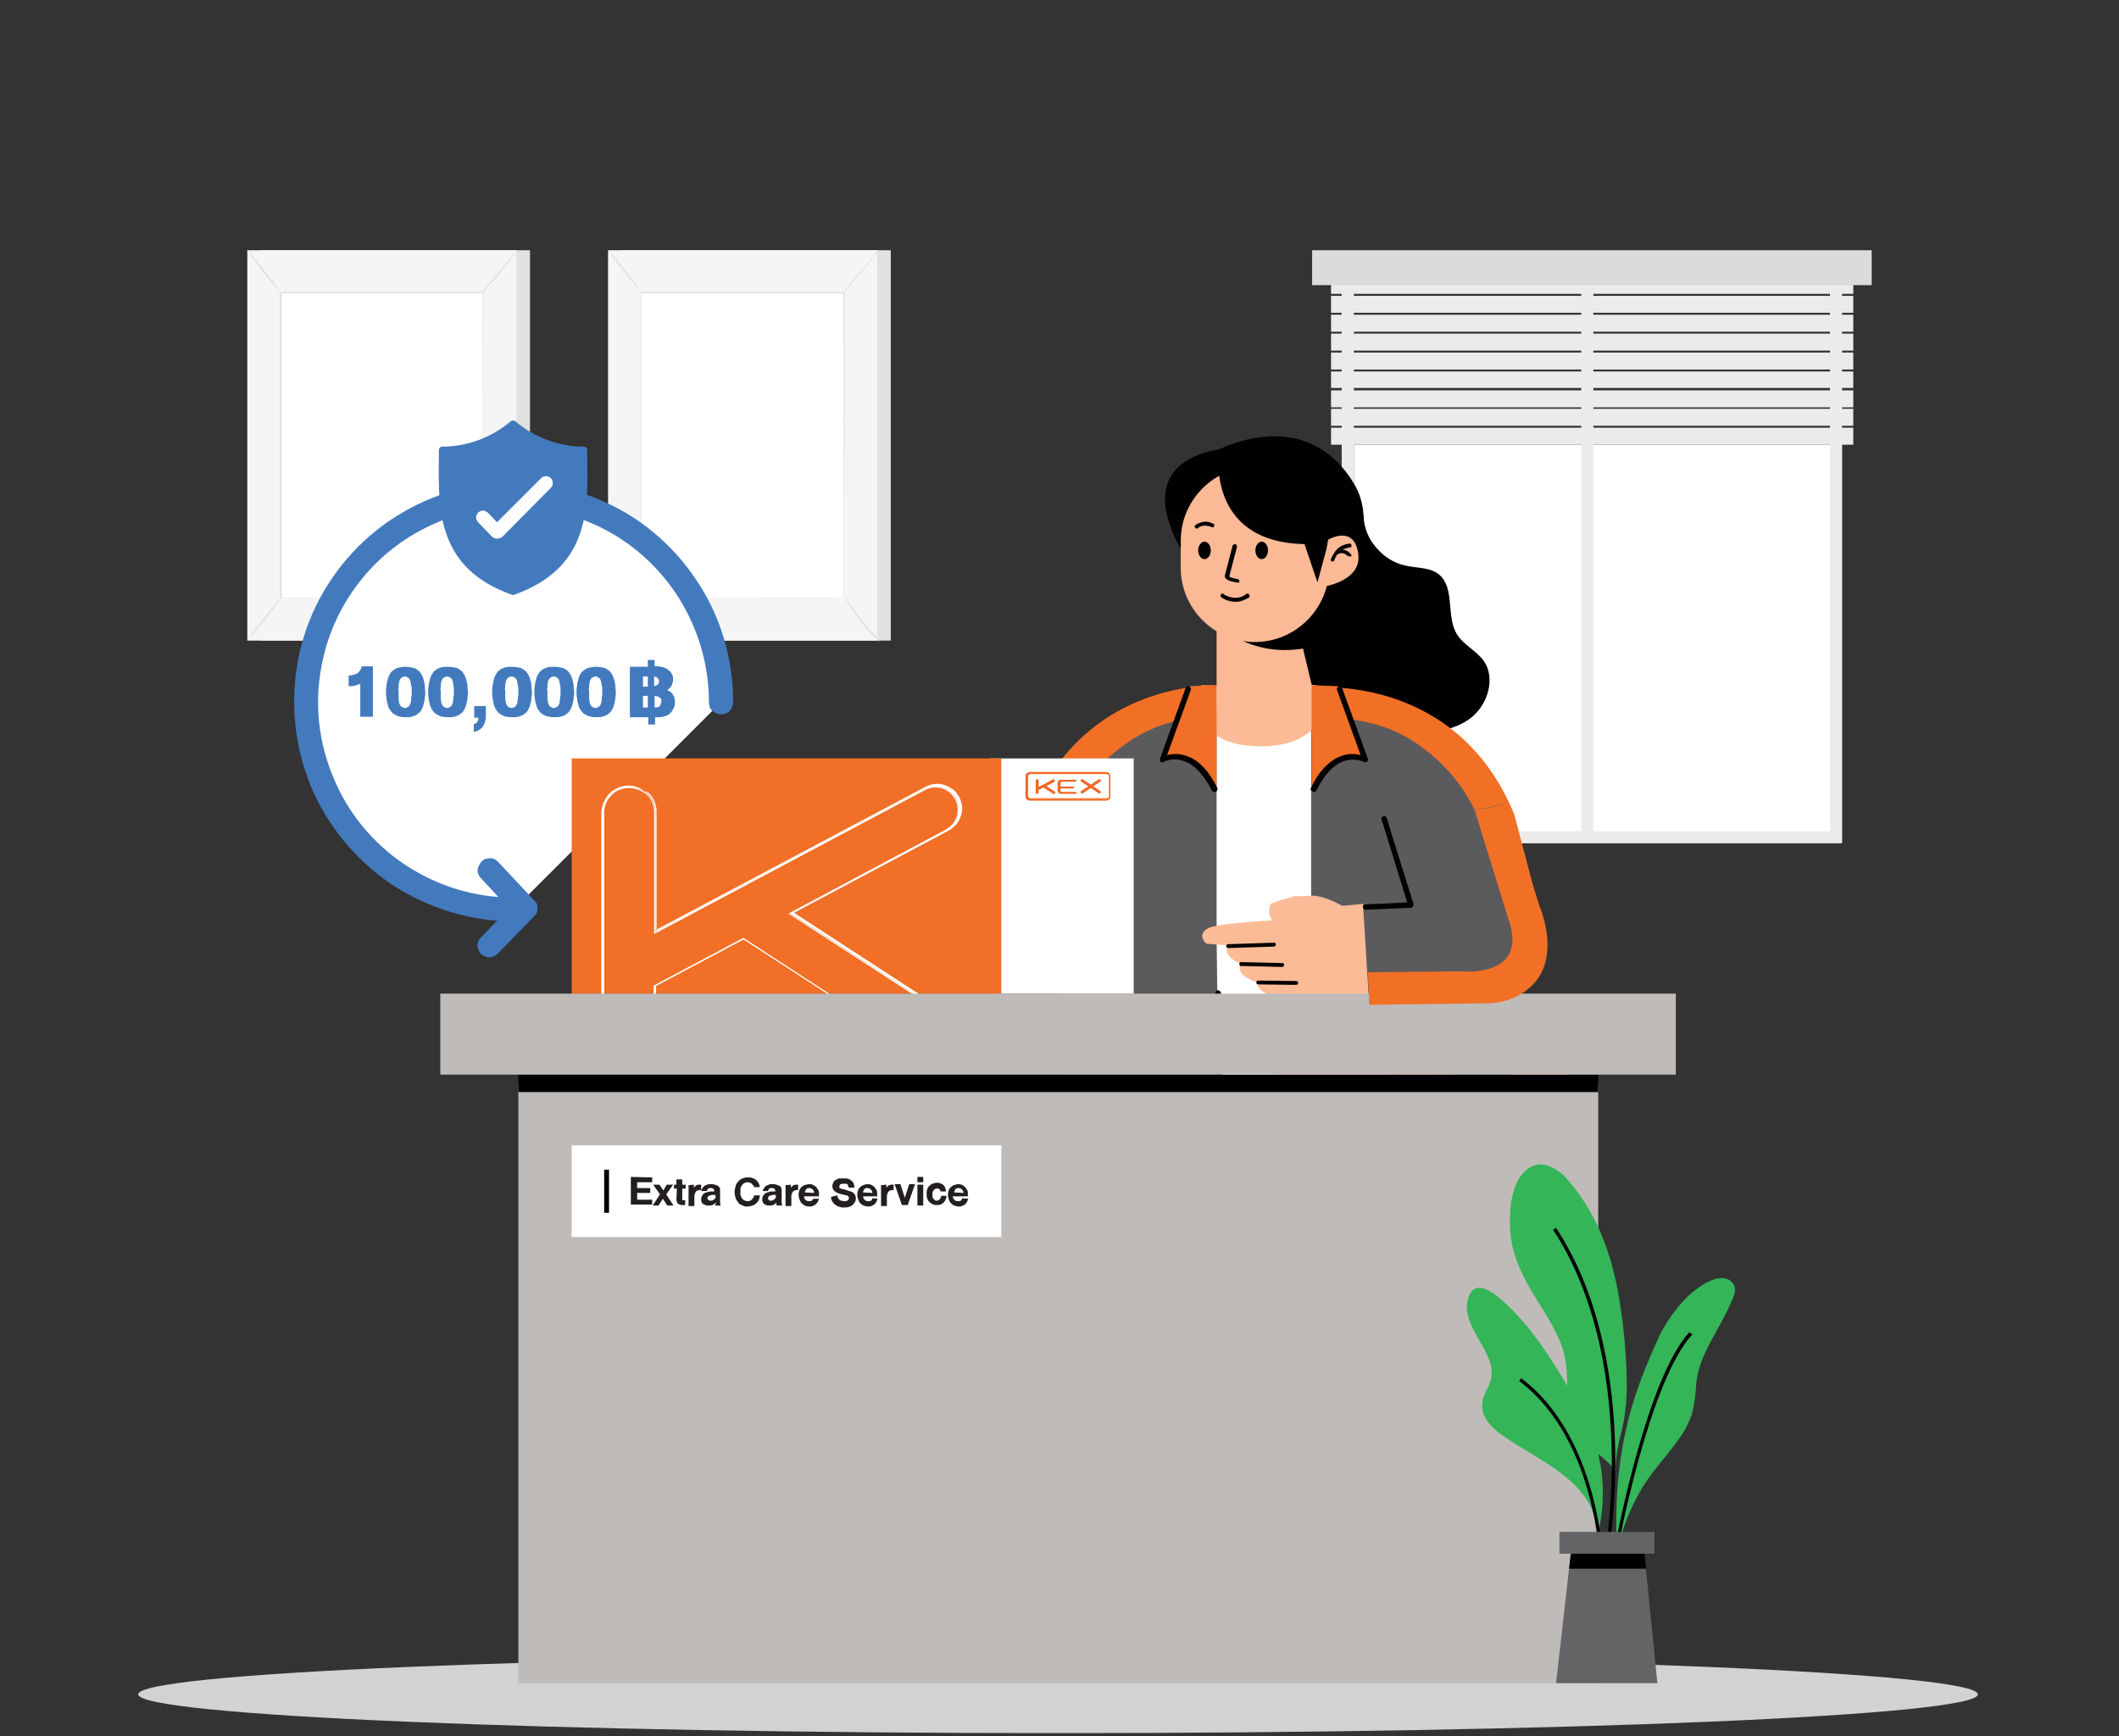 <?xml version="1.0" encoding="utf-8"?>
<!-- Generator: Adobe Illustrator 28.2.0, SVG Export Plug-In . SVG Version: 6.00 Build 0)  -->
<svg version="1.1" id="Layer_1" xmlns="http://www.w3.org/2000/svg" xmlns:xlink="http://www.w3.org/1999/xlink" x="0px" y="0px"
	 viewBox="0 0 437 358" style="enable-background:new 0 0 437 358;" xml:space="preserve">
<rect x="0" y="0" width="437" height="358" fill="#333333" stroke="none"/>
<style type="text/css">
	.st0{clip-path:url(#SVGID_00000124862718542681670430000013731716263918752696_);}
	.st1{fill:#D0D2D3;}
	.st2{fill:#FFFFFF;}
	.st3{fill:#EBEBEB;}
	.st4{fill:#DCDBDB;}
	.st5{fill:#E1E1E1;}
	.st6{fill:#F5F5F6;}
	.st7{fill:#437ABE;}
	.st8{fill:#010101;}
	.st9{fill:#5B5A5D;}
	.st10{fill:#595A5C;}
	.st11{fill:#FBBB96;}
	.st12{fill:#F27025;}
	.st13{fill:#F16F26;}
	.st14{fill:#FBB995;}
	.st15{fill:#BFBBB8;}
	.st16{fill:#33B558;}
	.st17{fill:#646467;}
	.st18{fill:#231F20;}
	.st19{fill:#F16623;}
	.st20{fill-rule:evenodd;clip-rule:evenodd;fill:#F16623;}
	.st21{enable-background:new    ;}
</style>
<g>
	<g>
		<defs>
			<rect id="SVGID_1_" width="436.5" height="357.4"/>
		</defs>
		<clipPath id="SVGID_00000039119727987075204010000009779454962897012614_">
			<use xlink:href="#SVGID_1_"  style="overflow:visible;"/>
		</clipPath>
		<g style="clip-path:url(#SVGID_00000039119727987075204010000009779454962897012614_);">
			<path class="st1" d="M218.2,357.4c104.8,0,189.7-3.6,189.7-8s-84.9-8-189.7-8s-189.7,3.6-189.7,8S113.5,357.4,218.2,357.4z"/>
			<path class="st2" d="M378.9,91.7h-99.7v81h99.7L378.9,91.7L378.9,91.7z"/>
			<path class="st3" d="M379.9,173.9H276.7V52.1h103.2L379.9,173.9L379.9,173.9z M279.2,171.4h98.2V54.6h-98.2V171.4z"/>
			<path class="st3" d="M328.6,55.2h-2.5v117.4h2.5V55.2z"/>
			<path class="st3" d="M382.2,57.1H274.5v3.5h107.7V57.1z"/>
			<path class="st3" d="M382.2,61H274.5v3.5h107.7V61z"/>
			<path class="st3" d="M382.2,64.9H274.5v3.5h107.7V64.9z"/>
			<path class="st3" d="M382.2,68.8H274.5v3.5h107.7V68.8z"/>
			<path class="st3" d="M382.2,72.7H274.5v3.5h107.7V72.7z"/>
			<path class="st3" d="M382.2,76.6H274.5V80h107.7V76.6z"/>
			<path class="st3" d="M382.2,80.5H274.5V84h107.7V80.5z"/>
			<path class="st3" d="M382.2,84.3H274.5v3.5h107.7V84.3z"/>
			<path class="st3" d="M382.2,88.2H274.5v3.5h107.7V88.2z"/>
			<path class="st4" d="M386,51.6H270.6v7.2H386V51.6z"/>
			<path class="st5" d="M109.3,51.6H53.8v80.5h55.5V51.6z"/>
			<path class="st6" d="M106.5,51.6H51v80.5h55.5V51.6z"/>
			<path class="st2" d="M99.6,60.3H57.9v63h41.7C99.6,123.3,99.6,60.3,99.6,60.3z"/>
			<path class="st5" d="M99.6,123.4c0,0,0-0.1,0-0.3c0-0.2,0-0.5,0-0.9c0-0.8,0-2,0-3.4c0-3,0-7.4,0-13c0-11.1,0-26.9-0.1-45.4
				l0.1,0.1H57.9l0.2-0.2c0,23.8,0,45.7,0,63.1l-0.1-0.1l30.4,0.1h8.4H99L99.6,123.4l-2.9-0.1h-8.4l-30.5,0.1h-0.1v-0.1
				c0-17.3,0-39.3,0-63v-0.1h42v0.1c0,18.6-0.1,34.3-0.1,45.5c0,5.6,0,9.9,0,13c0,1.5,0,2.6,0,3.4v0.9
				C99.6,123.3,99.6,123.4,99.6,123.4z"/>
			<path class="st5" d="M106.7,51.6c-0.3,0.5-0.6,1-1,1.4c-0.6,0.9-1.6,2-2.6,3.3s-2,2.4-2.8,3.2c-0.4,0.5-0.8,0.9-1.2,1.2
				c0.3-0.5,0.7-1,1.1-1.4l2.7-3.2c1-1.2,1.9-2.3,2.7-3.2C105.8,52.5,106.2,52,106.7,51.6z"/>
			<path class="st2" d="M99.8,123.2c2.1,3.3,4.5,6.4,7.3,9.1L99.8,123.2z"/>
			<path class="st5" d="M107.1,132.3c-0.5-0.3-0.9-0.7-1.3-1.1c-1-1-1.9-2-2.8-3.1c-0.9-1.1-1.7-2.2-2.4-3.4c-0.3-0.5-0.6-1-0.8-1.5
				c0.4,0.4,0.7,0.9,1,1.4c0.6,0.9,1.5,2,2.5,3.3s2,2.3,2.7,3.1C106.4,131.4,106.7,131.8,107.1,132.3z"/>
			<path class="st2" d="M51,132l7.3-9L51,132z"/>
			<path class="st5" d="M58.2,123.1c-1.1,1.6-2.3,3.1-3.5,4.6s-2.4,3-3.7,4.3c1.1-1.6,2.3-3.1,3.5-4.6
				C55.7,125.9,56.9,124.4,58.2,123.1L58.2,123.1z"/>
			<path class="st5" d="M51,51.6c1.3,1.3,2.4,2.7,3.5,4.2c1.2,1.4,2.3,2.9,3.3,4.4c-1.3-1.3-2.5-2.8-3.6-4.2
				C53.1,54.6,52,53.1,51,51.6L51,51.6z"/>
			<path class="st5" d="M183.7,51.6h-55.5v80.5h55.5V51.6z"/>
			<path class="st6" d="M180.9,51.6h-55.5v80.5h55.5V51.6z"/>
			<path class="st2" d="M174,60.3h-41.7v63H174V60.3z"/>
			<path class="st5" d="M174,123.4v-0.3c0-0.2,0-0.5,0-0.9c0-0.8,0-2,0-3.4c0-3,0-7.4,0-13c0-11.1,0-26.9-0.1-45.4l0.1,0.1h-41.8
				l0.1-0.2c0,23.8,0,45.7,0,63.1l-0.1-0.1l30.4,0.1h8.4h2.2L174,123.4l-2.9-0.1h-8.4l-30.4,0.1h-0.1v-0.1c0-17.3,0-39.3,0-63v-0.1
				h42v0.1c0,18.6,0,34.3-0.1,45.5c0,5.6,0,9.9,0,13c0,1.5,0,2.6,0,3.4c0,0.4,0,0.7,0,0.9C174.1,123.2,174,123.4,174,123.4z"/>
			<path class="st5" d="M181.1,51.6c-0.3,0.5-0.6,1-1,1.4c-0.6,0.9-1.6,2-2.6,3.3c-1.1,1.3-2,2.4-2.7,3.2c-0.4,0.5-0.8,0.9-1.2,1.2
				c0.3-0.5,0.7-1,1.1-1.4l2.7-3.2l2.7-3.2C180.2,52.5,180.6,52,181.1,51.6z"/>
			<path class="st2" d="M174.2,123.2c2.1,3.3,4.5,6.4,7.3,9.1L174.2,123.2z"/>
			<path class="st5" d="M181.5,132.3c-0.5-0.3-0.9-0.7-1.3-1.1c-1-1-1.9-2-2.7-3.1c-0.9-1.1-1.7-2.2-2.4-3.4c-0.3-0.5-0.6-1-0.8-1.5
				c0.4,0.4,0.7,0.9,1,1.4c0.6,0.9,1.5,2,2.5,3.3s2,2.3,2.7,3.1C180.8,131.4,181.1,131.8,181.5,132.3L181.5,132.3z"/>
			<path class="st2" d="M125.4,132l7.3-9L125.4,132z"/>
			<path class="st5" d="M132.6,123.1c0.1,0.1-1.5,2.1-3.5,4.6c-1.2,1.5-2.4,3-3.8,4.4c1.1-1.6,2.3-3.1,3.5-4.6
				C130.1,125.9,131.3,124.5,132.6,123.1L132.6,123.1z"/>
			<path class="st5" d="M125.4,51.6c1.3,1.3,2.4,2.7,3.5,4.2c1.2,1.4,2.3,2.9,3.3,4.4c-1.3-1.3-2.4-2.8-3.5-4.2
				C127.5,54.6,126.4,53.1,125.4,51.6L125.4,51.6z"/>
			<path class="st2" d="M106,187.5c-8.5,0-16.7-2.5-23.8-7.2c-7-4.7-12.5-11.4-15.8-19.2c-3.2-7.8-4.1-16.4-2.4-24.7
				s5.7-15.9,11.7-21.9s13.6-10.1,21.9-11.7c8.3-1.7,16.9-0.8,24.7,2.4c7.8,3.2,14.5,8.7,19.2,15.8c4.7,7,7.2,15.3,7.2,23.8"/>
			<path class="st7" d="M106,190c-9,0-17.7-2.7-25.2-7.6c-7.4-5-13.3-12.1-16.7-20.3c-3.4-8.3-4.3-17.4-2.6-26.2s6.1-16.9,12.4-23.2
				s14.4-10.6,23.2-12.4c8.8-1.7,17.9-0.9,26.2,2.6c8.3,3.4,15.3,9.2,20.3,16.7c5,7.4,7.6,16.2,7.6,25.2c0,0.7-0.3,1.3-0.7,1.8
				c-0.5,0.5-1.1,0.7-1.8,0.7s-1.3-0.3-1.8-0.7c-0.5-0.5-0.7-1.1-0.7-1.8c0-8-2.4-15.8-6.8-22.4s-10.7-11.8-18.1-14.8
				c-7.4-3.1-15.5-3.8-23.3-2.3c-7.8,1.6-15,5.4-20.6,11s-9.5,12.8-11,20.6c-1.6,7.8-0.8,15.9,2.3,23.3c3,7.4,8.2,13.7,14.8,18.1
				c6.6,4.4,14.4,6.8,22.4,6.8c0.7,0,1.3,0.3,1.8,0.7c0.5,0.5,0.7,1.1,0.7,1.8s-0.3,1.3-0.7,1.8C107.3,189.7,106.7,190,106,190
				L106,190z"/>
			<path class="st8" d="M281.2,106.4c0.1,2.4,1,4.7,2.6,6.5c1.5,1.8,3.6,3.2,5.9,3.7c2.4,0.6,5.2,0.3,7.1,1.9
				c3.3,2.8,1.4,8.5,3.6,12.2c1.4,2.3,4,3.4,5.6,5.6c2.5,3.6,0.8,9-2.6,11.7c-3.5,2.7-8.1,3.2-12.4,3.1c-9.5-0.2-19.3-3.3-26.2-10
				c-3.2-3.2-12.4-15.1-7.6-32.5"/>
			<path class="st8" d="M251.4,92.7c0,0,18.2-9.7,28.1,7.5c5.2,9.2-1.8,25.8-13.8,30.1c-11.4,4.1-7-32.5-7-32.5L251.4,92.7z"/>
			<path class="st9" d="M253.2,141.6c0,0-37.8-4-40.6,60.3h25.2L253.2,141.6z"/>
			<path class="st9" d="M267.7,141.5c0.1,0,23.3-0.8,34.6,18.6c10.9,18.8,0.8,60.4,0.8,62.4c0,0.1-0.1-6.5-0.1-6.5
				s-79.3,1.4-79.3,1.3l10-54.8c2-10.1,9-18.8,17.3-20.6C255.3,141,260.5,141.2,267.7,141.5z"/>
			<path class="st2" d="M250.9,229.1h19.5v-79.2h-19.5V229.1z"/>
			<path class="st10" d="M243.6,190.7c-8.1-0.1-16.3,0-24.4,0l0.1,51.4l32.4-1.9l-0.9-49.4C248.4,190.8,246,190.7,243.6,190.7z"/>
			<path class="st8" d="M251.8,240.7h-20.6c-0.1,0-0.2,0-0.2,0c-0.1,0-0.1-0.1-0.2-0.1s-0.1-0.1-0.1-0.2c0-0.1,0-0.1,0-0.2
				s0-0.2,0-0.2c0-0.1,0.1-0.1,0.1-0.2c0.1-0.1,0.1-0.1,0.2-0.1c0.1,0,0.2,0,0.2,0h20l-0.6-34.9c0-0.1,0.1-0.3,0.2-0.4
				c0.1-0.1,0.2-0.2,0.4-0.2l0,0c0.1,0,0.3,0.1,0.4,0.2c0.1,0.1,0.2,0.2,0.2,0.4l0.6,35.5c0,0.1-0.1,0.3-0.1,0.4
				C252,240.6,251.9,240.7,251.8,240.7L251.8,240.7z"/>
			<path class="st11" d="M274,141.7l-3.5-0.5l-18.5,0.2l-4.3-0.1c0,0-3.7,12.3,11.8,12.6S274,141.7,274,141.7z"/>
			<path class="st10" d="M278.7,190.7c8.1-0.1,16.3,0,24.4,0L303,242l-32.5-1.9l0.9-49.4C273.9,190.8,276.3,190.7,278.7,190.7z"/>
			<path class="st8" d="M270.5,240.7h20.6c0.1,0,0.2-0.1,0.3-0.2c0.1-0.1,0.1-0.2,0.1-0.4s0-0.3-0.1-0.4c-0.1-0.1-0.2-0.2-0.3-0.2
				H271l0.6-34.9c0-0.1-0.1-0.3-0.2-0.4c-0.1-0.1-0.2-0.2-0.4-0.2c-0.1,0-0.3,0.1-0.4,0.2c-0.1,0.1-0.2,0.2-0.2,0.4l-0.6,35.5
				c0,0.1,0.1,0.3,0.2,0.4C270.2,240.6,270.4,240.7,270.5,240.7L270.5,240.7z"/>
			<path class="st12" d="M212.6,167.6l-5.2,19.8c1.2,0.1,2.4,0.1,3.6,0.2s2.3,0,3.5,0l3.1-12.1c2.3-8.9,6.2-15.8,13.6-21.4
				c5.1-3.9,10.8-6.1,19-6.4l-0.2-6.4C242.2,141.6,222,144.6,212.6,167.6z"/>
			<path class="st11" d="M319.3,211.5c-0.3,0.3-0.6,0.6-0.9,1c0,0-1.2,1.4-0.7,0.8c-2,2.6-5.2,4-8.3,2.2c-2.6-1.5-4.1-5.7-2.2-8.3
				c0.3-0.4,0.6-0.7,0.8-1.1l-25.6,1.2c0,0-3.8-2.5-6.5-2.4c-1.2,0.1-2.5,0.1-3.7-0.1l0.1,4.7c0,0-15.2,0.1-17.4,1
				c-2.2,0.9-1.6,2.4-0.7,3.2l4.8,0.6c-0.2,0.1-0.3,0.2-0.4,0.3s-0.2,0.3-0.2,0.4c0,0.2-0.1,0.3,0,0.5c0,0.2,0.1,0.3,0.2,0.5
				c0.5,1.3,2.6,2.1,2.6,2.1s-1,1.4,0.8,2.7s2.7,1.2,2.7,1.2s-0.8,1.6,2,2.6s12.2,0.7,12.2,0.7l34.3,1.8c8-6,8.4-12.5,7.4-16.7
				C320,210.8,319.6,211.1,319.3,211.5z"/>
			<path class="st8" d="M268,214.9c0.1,0,0.1,0,0.2,0s0.1,0,0.2-0.1l0.1-0.1c0-0.1,0-0.1,0-0.2s0-0.1,0-0.2c0-0.1-0.1-0.1-0.1-0.1
				s-0.1-0.1-0.2-0.1s-0.1,0-0.2,0l-9.4-0.1c-0.1,0-0.2,0-0.3,0.1c-0.1,0.1-0.1,0.2-0.1,0.3s0,0.2,0.1,0.3s0.2,0.1,0.3,0.1
				L268,214.9L268,214.9z"/>
			<path class="st8" d="M269.5,219.2c0.1,0,0.2,0,0.3-0.1c0.1-0.1,0.1-0.2,0.1-0.3s0-0.2-0.1-0.3s-0.2-0.1-0.3-0.1l-8.4-0.6
				c-0.1,0-0.1,0-0.2,0s-0.1,0-0.1,0.1l-0.1,0.1c0,0,0,0.1,0,0.2c0,0.1,0,0.1,0,0.2c0,0.1,0,0.1,0.1,0.1l0.1,0.1c0,0,0.1,0,0.2,0
				L269.5,219.2L269.5,219.2z"/>
			<path class="st8" d="M272.2,222.9c0.1,0,0.2,0,0.3-0.1c0.1-0.1,0.1-0.2,0.1-0.3s0-0.1,0-0.2c0-0.1,0-0.1-0.1-0.1l-0.1-0.1
				c0,0-0.1,0-0.2,0l-7.7-0.4c-0.1,0-0.2,0-0.3,0.1c-0.1,0.1-0.1,0.2-0.1,0.3s0,0.2,0.1,0.3s0.2,0.1,0.3,0.1L272.2,222.9
				L272.2,222.9z"/>
			<path class="st11" d="M274.5,204.8c0,0-5.9,0.7-6.6,1.1c-0.7,0.4-1.1,4,1.4,4.3c2,0.1,4-0.1,5.9-0.6L274.5,204.8z"/>
			<path class="st9" d="M322.1,208.9L322.1,208.9c-1,0.9-1.9,1.7-2.8,2.6c-0.3,0.3-0.6,0.6-0.9,1c0,0-1.2,1.4-0.7,0.8
				c-2,2.6-5.2,4-8.3,2.2c-2.6-1.5-4.1-5.7-2.2-8.3c3.3-4.5,7.8-7.7,11.5-11.8l-4.2-16.6c-8.7-39.8-42.7-37-42.7-37l2.6,23.1
				l12.1,29.4l0.5,32.5l26.5,0.9c7-0.9,11.6-6.6,9.9-13.5L322.1,208.9z"/>
			<path class="st12" d="M318.7,192.3l-6.4-24.3c-11.7-28.8-40.5-26.2-40.5-26.2l0.5,6.3c9.5-0.2,15.9,2.1,21.5,6.4
				c7.3,5.6,11.2,12.5,13.5,21.4l6.4,24.5c1.1-1,2.2-2,3.2-3.1c-0.1-0.9,0.1-1.8,0.4-2.7C317.5,193.7,318,193,318.7,192.3
				L318.7,192.3z"/>
			<path class="st12" d="M322.8,208.2l-0.8,0.7c-0.9,0.8-1.9,1.7-2.8,2.6c-0.3,0.3-0.6,0.6-0.9,1c0,0-1.2,1.4-0.7,0.8
				c-0.2,0.2-0.4,0.4-0.5,0.7c1.2,9.7-10.8,7.8-10.8,7.8l-19.2-0.6v6.7l24.2,0.8c2.3,0.1,4.5-0.3,6.6-1.3
				c10.4-4.9,5.2-18.2,5.2-18.2L322.8,208.2z"/>
			<path class="st8" d="M287.2,208.2h9.3c0.1,0,0.2,0,0.2,0c0.1,0,0.1-0.1,0.2-0.1c0.1-0.1,0.1-0.1,0.1-0.2c0-0.1,0-0.2,0-0.3
				l-8.2-31.7c0-0.1,0-0.1-0.1-0.2c0-0.1-0.1-0.1-0.2-0.2c-0.1,0-0.1-0.1-0.2-0.1s-0.2,0-0.2,0c-0.1,0-0.3,0.1-0.3,0.3
				s-0.1,0.3-0.1,0.4l8,31h-8.6c-0.1,0-0.3,0.1-0.4,0.2c-0.1,0.1-0.2,0.2-0.2,0.4s0.1,0.3,0.2,0.4
				C287,208.1,287.1,208.2,287.2,208.2z"/>
			<path class="st13" d="M250.9,141.3v21.5c0,0-4.4-9.3-11.1-6l5.5-15.3L250.9,141.3z"/>
			<path class="st8" d="M250.5,163.3c0.1,0,0.2,0,0.3-0.1c0.1,0,0.2-0.1,0.2-0.2s0.1-0.2,0.1-0.3s0-0.2-0.1-0.3
				c-1.8-3.6-4-5.9-6.6-6.6c-1.2-0.4-2.5-0.4-3.7-0.1l4.9-13.5c0-0.1,0-0.1,0-0.2c0-0.1,0-0.1-0.1-0.2c0-0.1-0.1-0.1-0.1-0.2
				c-0.1-0.1-0.1-0.1-0.2-0.1c-0.1,0-0.1,0-0.2,0c-0.1,0-0.1,0-0.2,0.1c-0.1,0-0.1,0.1-0.2,0.1c-0.1,0.1-0.1,0.1-0.1,0.2l-5.3,14.6
				c0,0.1,0,0.2,0,0.3s0.1,0.2,0.2,0.3c0.1,0.1,0.2,0.1,0.3,0.1s0.2,0,0.3-0.1c1.3-0.6,2.7-0.7,4-0.2c2.2,0.7,4.2,2.7,5.9,6.1
				c0,0.1,0.1,0.2,0.2,0.2C250.2,163.3,250.4,163.3,250.5,163.3z"/>
			<path class="st13" d="M270.5,141.3v21.5c0,0,4.4-9.3,11.1-6l-5.5-15.3L270.5,141.3z"/>
			<path class="st8" d="M271,163.3c0.1,0,0.2,0,0.3-0.1c0.1-0.1,0.2-0.1,0.2-0.2c1.6-3.3,3.6-5.4,5.8-6.1c1.3-0.4,2.7-0.3,4,0.2
				c0.1,0.1,0.2,0.1,0.3,0.1c0.1,0,0.2-0.1,0.3-0.1c0.1-0.1,0.2-0.2,0.2-0.3s0-0.2,0-0.3l-5.3-14.6c0-0.1-0.1-0.1-0.1-0.2
				c0-0.1-0.1-0.1-0.2-0.1s-0.1-0.1-0.2-0.1s-0.1,0-0.2,0s-0.1,0.1-0.2,0.1c-0.1,0.1-0.1,0.1-0.1,0.2c0,0.1,0,0.1-0.1,0.2
				c0,0.1,0,0.1,0,0.2l4.9,13.5c-1.2-0.3-2.5-0.3-3.7,0.1c-2.5,0.8-4.8,3-6.5,6.6c0,0.1-0.1,0.1-0.1,0.2c0,0.1,0,0.1,0,0.2
				c0,0.1,0.1,0.1,0.1,0.2c0,0.1,0.1,0.1,0.2,0.1C270.8,163.3,270.9,163.3,271,163.3L271,163.3z"/>
			<path class="st14" d="M266.5,124.4l4,16.8l-19.6,4.8v-25.4L266.5,124.4z"/>
			<path class="st8" d="M252.4,128.9c0,0,1.3,3.1,7.8,4.6c2.9,0.7,5.9,0.7,8.8,0.2l-2.2-8.8C266.8,124.9,263.2,130.5,252.4,128.9z"
				/>
			<path class="st8" d="M253.1,92.5c0,0-20.6,0.7-9.6,20.7l9-12.9L253.1,92.5z"/>
			<path class="st14" d="M274.1,111.5c0-8.4-6.9-15.3-15.3-15.3s-15.3,6.9-15.3,15.3v5.6c0,8.4,6.9,15.3,15.3,15.3
				c8.4,0,15.3-6.9,15.3-15.3V111.5z"/>
			<path class="st8" d="M255,120.1c-2.1-0.3-2.4-0.9-2.4-1.3v-0.1l1.6-6.2c0-0.1,0-0.1,0.1-0.1l0.1-0.1c0,0,0.1,0,0.2-0.1
				c0.1,0,0.1,0,0.2,0c0.1,0,0.1,0,0.1,0.1l0.1,0.1c0,0,0,0.1,0.1,0.2c0,0.1,0,0.1,0,0.2l-1.6,6.1c0.5,0.3,1.1,0.4,1.7,0.5
				c0.1,0,0.1,0,0.2,0.1l0.1,0.1l0.1,0.1c0,0.1,0,0.1,0,0.2s-0.1,0.2-0.2,0.3C255.2,120.1,255.1,120.1,255,120.1L255,120.1z"/>
			<path class="st8" d="M248.4,115.3c0.7,0,1.3-0.8,1.3-1.8s-0.6-1.8-1.3-1.8s-1.3,0.8-1.3,1.8C247.1,114.5,247.7,115.3,248.4,115.3
				z"/>
			<path class="st8" d="M246.8,109c-0.1,0-0.2,0-0.2-0.1c-0.1,0-0.1-0.1-0.2-0.2c0-0.1,0-0.2,0-0.2c0-0.1,0.1-0.2,0.1-0.2
				c0.5-0.4,1.2-0.6,1.8-0.7c0.7-0.1,1.3,0.1,1.9,0.4c0.1,0,0.2,0.1,0.2,0.2s0,0.2,0,0.3c0,0.1-0.1,0.2-0.2,0.2
				c-0.1,0-0.2,0.1-0.3,0c-0.5-0.2-1-0.3-1.5-0.3s-1,0.2-1.4,0.5C247,109,246.9,109,246.8,109L246.8,109z"/>
			<path class="st8" d="M262.3,109.4c-0.1,0-0.2,0-0.3-0.1c-0.5-0.4-1.1-0.7-1.7-0.8c-0.6-0.1-1.3,0-1.9,0.3c-0.1,0.1-0.2,0.1-0.3,0
				c-0.1,0-0.2-0.1-0.2-0.2c-0.1-0.1-0.1-0.2,0-0.3c0-0.1,0.1-0.2,0.2-0.2c0.7-0.4,1.5-0.5,2.4-0.4c0.8,0.1,1.6,0.4,2.2,1l0.1,0.1
				c0,0.1,0,0.1,0,0.2s0,0.1,0,0.2s-0.1,0.1-0.1,0.1C262.5,109.4,262.4,109.4,262.3,109.4L262.3,109.4z"/>
			<path class="st8" d="M254.9,124.1c-1.1,0-2.1-0.3-3-0.9c-0.1-0.1-0.2-0.2-0.2-0.3c0-0.1,0-0.2,0.1-0.3l0.1-0.1l0.1-0.1
				c0.1,0,0.1,0,0.2,0c0.1,0,0.1,0,0.1,0.1c0.1,0.1,2.6,1.7,4.7,0l0.1-0.1c0.1,0,0.1,0,0.2,0s0.1,0,0.2,0.1l0.1,0.1l0.1,0.1
				c0,0.1,0,0.1,0,0.2s0,0.1,0,0.2l-0.1,0.1C256.8,123.7,255.8,124.1,254.9,124.1L254.9,124.1z"/>
			<path class="st8" d="M260.2,115.3c0.7,0,1.3-0.8,1.3-1.8s-0.6-1.8-1.3-1.8s-1.3,0.8-1.3,1.8C258.9,114.5,259.5,115.3,260.2,115.3
				z"/>
			<path class="st8" d="M251.4,92.7c0,0-3,19.1,17.6,19.5l11.1-6.5l-8.3-10.6l-8.3-1.3L251.4,92.7z"/>
			<path class="st8" d="M267.6,107.7c0,0.4,4.1,12.4,4.1,12.4l3-11.1L267.6,107.7z"/>
			<path class="st14" d="M273.9,111.3c0,0,5.3-3.2,6.2,2.8s-7.8,7-7.8,7L273.9,111.3z"/>
			<path class="st8" d="M274.8,115.8h-0.1c-0.1,0-0.2-0.1-0.2-0.2c-0.1-0.1-0.1-0.2,0-0.3c0.3-0.8,0.8-1.6,1.4-2.2
				c0.7-0.6,1.5-0.9,2.4-1c0.1,0,0.1,0,0.2,0s0.1,0,0.1,0.1l0.1,0.1c0,0,0,0.1,0,0.2s0,0.1,0,0.2s0,0.1-0.1,0.1l-0.1,0.1
				c0,0-0.1,0-0.2,0c-0.7,0.1-1.4,0.4-1.9,0.8c-0.6,0.5-1,1.1-1.2,1.8c0,0.1-0.1,0.2-0.2,0.2C275,115.8,274.9,115.8,274.8,115.8
				L274.8,115.8z"/>
			<path class="st8" d="M278.2,114.7c-0.1,0-0.1,0-0.2,0s-0.1-0.1-0.1-0.1c-0.3-0.3-0.6-0.4-0.9-0.5c-0.4-0.1-0.7,0-1.1,0.2
				c-0.1,0-0.2,0-0.3,0c-0.1,0-0.2-0.1-0.2-0.2s0-0.2,0-0.3c0-0.1,0.1-0.2,0.2-0.2c0.5-0.3,1.1-0.3,1.6-0.2c0.5,0.1,1,0.4,1.4,0.9
				l0.1,0.1c0,0.1,0,0.1,0,0.2s0,0.1-0.1,0.1l-0.1,0.1C278.4,114.7,278.3,114.7,278.2,114.7L278.2,114.7z"/>
			<path class="st2" d="M233.8,156.4h-29.7v48.5h29.7V156.4z"/>
			<path class="st13" d="M206.5,156.4h-88.6v48.5h88.6V156.4z"/>
			<path class="st2" d="M129.7,218.5c-1.5,0-2.9-0.6-3.9-1.6s-1.6-2.4-1.6-3.9v-45.4c0.1-1.4,0.7-2.8,1.7-3.8s2.4-1.5,3.8-1.5
				s2.8,0.6,3.8,1.5c1,1,1.6,2.3,1.7,3.8v24.5l55.4-29.4c0.6-0.4,1.2-0.6,1.9-0.7c0.7-0.1,1.4,0,2,0.1c0.7,0.2,1.3,0.5,1.8,0.9
				s1,1,1.3,1.6s0.5,1.3,0.6,1.9c0.1,0.7,0,1.4-0.2,2s-0.6,1.2-1,1.7c-0.5,0.5-1,0.9-1.6,1.2l-31.8,16.9l32.2,20.9
				c0.6,0.4,1,0.8,1.4,1.4c0.4,0.5,0.6,1.2,0.8,1.8c0.1,0.6,0.1,1.3,0,1.9c-0.1,0.6-0.4,1.3-0.7,1.8c-0.7,1.1-1.9,1.9-3.2,2.2
				s-2.6,0-3.8-0.7l-36.9-23.9l-18.1,9.6v9.6c0,1.5-0.6,2.9-1.6,3.9C132.5,217.9,131.1,218.5,129.7,218.5L129.7,218.5z M129.7,162.4
				c-1.4,0-2.7,0.6-3.7,1.5c-1,1-1.5,2.3-1.5,3.7V213c0,1.4,0.6,2.7,1.5,3.7c1,1,2.3,1.5,3.7,1.5s2.7-0.6,3.7-1.5
				c1-1,1.5-2.3,1.5-3.7v-9.7l18.4-9.8h0.1l36.9,24c1.1,0.7,2.3,0.9,3.6,0.7c1.2-0.3,2.3-1,3-2.1l0,0c0.7-1.1,0.9-2.3,0.7-3.6
				c-0.3-1.2-1-2.3-2.1-3l-32.6-21.2l0.2-0.1l32-17c0.6-0.3,1.1-0.7,1.5-1.2s0.7-1,0.9-1.6s0.3-1.2,0.2-1.8s-0.2-1.2-0.5-1.8
				s-0.7-1-1.2-1.4s-1-0.7-1.6-0.9s-1.2-0.2-1.9-0.2c-0.6,0.1-1.2,0.3-1.8,0.6L135,192.5v-24.9c0-1.4-0.6-2.7-1.5-3.7
				C132.4,162.9,131.1,162.4,129.7,162.4L129.7,162.4z"/>
			<path class="st2" d="M129.7,218.6c-1.5,0-2.9-0.6-4-1.7c-1.1-1.1-1.7-2.5-1.7-4v-45.4c0.1-1.5,0.7-2.8,1.7-3.9
				c1.1-1,2.5-1.6,3.9-1.6c1.5,0,2.9,0.6,3.9,1.6c1.1,1,1.7,2.4,1.7,3.9v24.3l55.2-29.3c0.6-0.4,1.3-0.6,2-0.8
				c0.7-0.1,1.4-0.1,2.1,0.1s1.3,0.5,1.9,0.9c0.6,0.4,1,1,1.4,1.6c0.3,0.6,0.5,1.3,0.6,2s0,1.4-0.3,2.1c-0.2,0.7-0.6,1.3-1.1,1.8
				s-1.1,0.9-1.7,1.2l-31.6,16.8l32,20.8c1.1,0.7,1.9,1.9,2.2,3.2c0.1,0.7,0.2,1.3,0,2c-0.1,0.7-0.4,1.3-0.7,1.9
				c-0.7,1.1-1.9,1.9-3.2,2.2s-2.7,0-3.9-0.7l-36.8-23.9l-18,9.6v9.6c0,1.5-0.6,2.9-1.6,4C132.6,218,131.1,218.6,129.7,218.6
				L129.7,218.6z M129.7,162.2c-1.4,0-2.8,0.6-3.8,1.6s-1.6,2.4-1.6,3.8V213c0,1.4,0.6,2.8,1.6,3.8s2.4,1.6,3.8,1.6s2.8-0.6,3.8-1.6
				s1.6-2.4,1.6-3.8v-9.7h0.1l18.2-9.7h0.1l36.9,23.9c1.1,0.7,2.4,0.9,3.7,0.7c1.3-0.3,2.4-1,3.1-2.1c0.4-0.5,0.6-1.1,0.7-1.8
				c0.1-0.6,0.1-1.3,0-1.9c-0.1-0.6-0.4-1.2-0.8-1.8c-0.4-0.5-0.8-1-1.4-1.3l-32.4-21l32-17c0.6-0.3,1.1-0.7,1.5-1.2s0.8-1.1,1-1.7
				c0.2-0.6,0.3-1.3,0.2-1.9c-0.1-0.7-0.2-1.3-0.5-1.9c-0.3-0.6-0.7-1.1-1.2-1.5s-1.1-0.7-1.7-0.9c-0.6-0.2-1.3-0.2-1.9-0.2
				c-0.6,0.1-1.3,0.3-1.8,0.6L135.4,192v-24.7c0-1.4-0.6-2.8-1.6-3.8C132.5,162.8,131.1,162.2,129.7,162.2L129.7,162.2z
				 M129.7,218.4c-1.4,0-2.8-0.6-3.8-1.6s-1.6-2.4-1.6-3.8v-45.4c0-1.4,0.6-2.8,1.6-3.8s2.4-1.6,3.8-1.6c1.4,0,2.8,0.6,3.8,1.6
				s1.6,2.4,1.6,3.8v24.7l55.5-29.5c1.1-0.6,2.5-0.7,3.7-0.3s2.3,1.2,2.9,2.4c0.6,1.1,0.7,2.5,0.3,3.7s-1.2,2.3-2.4,2.9l-32,17
				l32.4,21c0.5,0.3,1,0.8,1.4,1.3s0.6,1.1,0.8,1.7c0.1,0.6,0.1,1.3,0,1.9c-0.1,0.6-0.4,1.2-0.7,1.8c-0.7,1.1-1.8,1.8-3.1,2.1
				s-2.6,0-3.7-0.7l-36.9-24l-18.2,9.7v9.8c0,0.7-0.1,1.4-0.4,2.1c-0.3,0.7-0.7,1.3-1.2,1.8s-1.1,0.9-1.8,1.2
				C131.1,218.2,130.4,218.4,129.7,218.4L129.7,218.4z M129.7,162.5c-1.4,0-2.7,0.5-3.6,1.5c-1,1-1.5,2.3-1.5,3.6V213
				c0,1.4,0.5,2.7,1.5,3.6c1,1,2.3,1.5,3.6,1.5c1.4,0,2.7-0.5,3.6-1.5c1-1,1.5-2.3,1.5-3.6v-9.8h0.1l18.4-9.8l0.1,0.1l36.9,24
				c1,0.7,2.3,0.9,3.5,0.6c1.2-0.3,2.2-1,2.9-2c0.3-0.5,0.6-1.1,0.7-1.7c0.1-0.6,0.1-1.2,0-1.8s-0.4-1.2-0.7-1.7s-0.8-0.9-1.3-1.2
				l-32.8-21.3l32.4-17.3c0.5-0.3,1-0.7,1.4-1.1c0.4-0.5,0.7-1,0.9-1.6s0.2-1.2,0.2-1.8c-0.1-0.6-0.2-1.2-0.5-1.7s-0.7-1-1.1-1.4
				c-0.5-0.4-1-0.7-1.6-0.9s-1.2-0.2-1.8-0.2c-0.6,0.1-1.2,0.2-1.7,0.5l-55.9,29.7v-25.1c0-1.4-0.5-2.7-1.5-3.6
				C132.3,163,131,162.5,129.7,162.5L129.7,162.5z"/>
			<path class="st15" d="M329.6,223.4H106.9v123.7h222.7V223.4z"/>
			<path class="st8" d="M329.6,221.6H106.9v3.6h222.7V221.6z"/>
			<path class="st11" d="M308.2,205.4l-34.3-0.2c0,0-9.4,0.7-12.3-0.2s-2.1-2.5-2.1-2.5s-0.9,0.1-2.7-1.1c-1.8-1.2-0.9-2.7-0.9-2.7
				s-2.1-0.7-2.7-2c-0.1-0.1-0.2-0.3-0.2-0.5s0-0.3,0-0.5s0.1-0.3,0.2-0.4c0.1-0.1,0.2-0.2,0.4-0.3l-4.8-0.4
				c-0.9-0.8-1.6-2.3,0.6-3.3s17.4-1.8,17.4-1.8l-0.3-4.7c1.2,0.1,2.5,0,3.7-0.1c2.7-0.2,6.6,2.1,6.6,2.1l35.8-3.4
				C312.5,183.6,321.1,194.6,308.2,205.4"/>
			<path class="st8" d="M262.7,195.2c0.1,0,0.2-0.1,0.3-0.1c0.1-0.1,0.1-0.2,0.1-0.3s0-0.1,0-0.2l-0.1-0.1l-0.1-0.1
				c-0.1,0-0.1,0-0.2,0l-9.4,0.3c-0.1,0-0.2,0.1-0.3,0.1c-0.1,0.1-0.1,0.2-0.1,0.3s0.1,0.2,0.1,0.3c0.1,0.1,0.2,0.1,0.3,0.1
				L262.7,195.2L262.7,195.2z"/>
			<path class="st8" d="M264.4,199.4c0.1,0,0.2-0.1,0.3-0.1c0.1-0.1,0.1-0.2,0.1-0.3s0-0.1,0-0.2c0-0.1,0-0.1-0.1-0.1l-0.1-0.1
				c0,0-0.1,0-0.2,0l-8.4-0.2c-0.1,0-0.1,0-0.2,0c-0.1,0-0.1,0-0.1,0.1l-0.1,0.1c0,0.1,0,0.1,0,0.2c0,0.1,0,0.1,0,0.2
				c0,0.1,0.1,0.1,0.1,0.1l0.1,0.1c0.1,0,0.1,0,0.2,0L264.4,199.4L264.4,199.4z"/>
			<path class="st8" d="M267.3,203.1c0.1,0,0.2-0.1,0.3-0.1c0.1-0.1,0.1-0.2,0.1-0.3s0-0.2-0.1-0.3s-0.2-0.1-0.3-0.1l-7.8-0.1
				c-0.1,0-0.2,0.1-0.3,0.1s-0.1,0.2-0.1,0.3s0,0.2,0.1,0.3s0.2,0.1,0.3,0.1L267.3,203.1L267.3,203.1z"/>
			<path class="st11" d="M266.5,185c-1.4,0.3-2.9,0.8-4.3,1.3c-0.7,0.4-0.9,4,1.6,4.3c2,0.1,3.9-0.2,5.8-0.9L266.5,185z"/>
			<path class="st9" d="M310.2,165.9c-10.4,2.1-21.1,2.4-31.6,4.2l1.7,3.6l2,32.4l26.5-0.3c7-1.2,11.3-7.2,9.2-13.9L310.2,165.9z"/>
			<path class="st8" d="M286.1,169.1l-1.1,0.1l5.2,16.9l-8.6,0.4c-0.1,0-0.3,0.1-0.4,0.2c-0.1,0.1-0.2,0.3-0.1,0.4
				c0,0.1,0.1,0.3,0.2,0.4c0.1,0.1,0.3,0.2,0.4,0.1l9.3-0.4c0.1,0,0.2,0,0.2-0.1c0.1,0,0.1-0.1,0.2-0.2c0-0.1,0.1-0.2,0.1-0.2
				c0-0.1,0-0.2,0-0.3L286.1,169.1z"/>
			<path class="st8" d="M286,168.7c-0.1-0.3-0.4-0.5-0.7-0.4c-0.3,0.1-0.5,0.4-0.4,0.7l0.2,0.6c0.1,0.3,0.4,0.5,0.7,0.4
				c0.3-0.1,0.5-0.4,0.4-0.7L286,168.7z"/>
			<path class="st16" d="M334.4,295.2c-0.7,2.5-1.1,5-1.3,7.6c0.1,0.1,0,0.6,0,0.5c0,0.4-0.6,0.3-0.7-0.1v-0.8
				c-1.5-1.8-3.6-3-5.4-4.6c-1.4-1.3-2.4-2.9-3-4.7c-1.4-5-0.1-10.2-1.8-15.2c-1.5-4.3-4.2-8-6.5-11.9c-2.4-4.1-4.2-8.4-4.3-13.2
				c-0.1-3.7,0.3-8.6,3.1-11.3c3-2.9,6.7-0.7,8.9,1.9c6.6,7.6,9.6,17.1,10.9,26.9c0.8,5.4,1.2,10.9,1.2,16.3
				C335.4,289.5,335.1,292.4,334.4,295.2L334.4,295.2z"/>
			<path class="st16" d="M357.5,267.4c-0.8,2-1.8,3.9-2.8,5.8c-2.2,4-4.5,7.7-4.9,12.3c-0.1,2.1-0.4,4.2-0.9,6.2
				c-0.6,1.7-1.4,3.3-2.5,4.8c-2.4,3.5-5.4,6.5-7.6,10.1c-2.3,3.8-4,7.9-5,12.1c0,0.2-0.4,0.2-0.4-0.1v-0.1l0,0
				c-0.4-10,0.5-20,3.5-29.6c1.3-4.2,3-8.3,4.8-12.3c1.5-3.5,3.8-6.7,6.5-9.4c1.9-1.7,5.9-4.8,8.5-3.2
				C358,264.9,358,266.1,357.5,267.4z"/>
			<path class="st16" d="M305.3,276.8c1.3,2.2,2.8,4.9,2.2,7.6c-0.4,1.7-1.6,3.1-1.8,4.8c-0.5,3.8,3.3,6.3,6.1,8.1
				c6.9,4.5,16.3,8.5,17.5,17.7c0,0.3,0.6,0.2,0.6-0.1c0,0,0,0,0-0.1c0,0,0,0,0-0.1c0.9-4.6,0.9-9.4-0.1-14c-1.1-4.6-3-9.1-5.5-13.1
				c-4.1-7-8.5-14.2-14.7-19.6c-1.7-1.5-5.3-4.2-6.6-0.8C301.5,270.6,303.8,274.1,305.3,276.8z"/>
			<path d="M331.9,318.9l-0.7-0.1c0.1-0.4,6.4-38.8-10.9-65.2l0.6-0.4C338.4,279.8,332,318.5,331.9,318.9z"/>
			<path d="M330.1,324.5c0-0.3-0.2-27.3-16.8-39.7l0.4-0.6c16.9,12.7,17.1,40.1,17.1,40.3L330.1,324.5L330.1,324.5z"/>
			<path d="M333.8,318.7l-0.7-0.1c0.3-1.4,6.5-34.3,15.3-43.9l0.6,0.5C340.2,284.6,333.8,318.4,333.8,318.7z"/>
			<path class="st17" d="M320.9,347.1h20.9L339,319h-14.9L320.9,347.1z"/>
			<path d="M323.6,323.5h15.9L339,319h-14.9L323.6,323.5z"/>
			<path class="st17" d="M321.6,320.4h19.6v-4.5h-19.6V320.4z"/>
			<path class="st2" d="M206.5,236.2h-88.6v18.9h88.6V236.2z"/>
			<path class="st18" d="M134.5,242.8v1h-3.1v1.2h2.7v1h-2.7v1.4h3.1v1h-4.4v-5.7L134.5,242.8z"/>
			<path class="st18" d="M136.1,246.3l-1.4-2h1.3l0.8,1.2l0.7-1.2h1.3l-1.4,2l1.5,2.3h-1.3l-0.9-1.4l-0.9,1.4h-1.2L136.1,246.3z"/>
			<path class="st18" d="M139.6,245.1H139v-0.8h0.5v-1.1h1.2v1.1h0.7v0.8h-0.7v2.1c0,0.1,0,0.1,0,0.2c0,0,0,0,0,0.1c0,0,0,0,0.1,0
				h0.3h0.2v1H141h-0.3c-0.2,0-0.3,0-0.5-0.1c-0.1,0-0.3-0.1-0.4-0.2c-0.1-0.1-0.2-0.2-0.2-0.4c-0.1-0.2-0.1-0.4-0.1-0.5
				L139.6,245.1z"/>
			<path class="st18" d="M143.1,244.3v0.6c0.1-0.1,0.2-0.2,0.3-0.3s0.2-0.2,0.3-0.2c0.1-0.1,0.3-0.1,0.4-0.1c0.2,0,0.3,0,0.5,0v1.1
				c-0.2,0-0.5,0-0.7,0.1c-0.2,0-0.3,0.1-0.4,0.3c-0.1,0.1-0.2,0.3-0.2,0.4c-0.1,0.2-0.1,0.4-0.1,0.6v1.9H142v-4.3L143.1,244.3z"/>
			<path class="st18" d="M147.6,248c-0.1,0.1-0.2,0.2-0.3,0.3s-0.2,0.1-0.4,0.2c-0.1,0-0.2,0.1-0.4,0.1c-0.1,0-0.3,0-0.4,0
				c-0.2,0-0.4,0-0.6-0.1c-0.2-0.1-0.3-0.1-0.5-0.2c-0.1-0.1-0.2-0.2-0.3-0.4s-0.1-0.4-0.1-0.6c0-0.2,0-0.3,0.1-0.5
				c0.1-0.1,0.1-0.3,0.2-0.4c0.1-0.1,0.2-0.2,0.3-0.3s0.3-0.1,0.4-0.2l0.4-0.1l0.5-0.1h0.4h0.4v-0.1c0-0.1,0-0.2-0.1-0.3
				c0-0.1-0.1-0.2-0.2-0.2c-0.1-0.1-0.2-0.1-0.2-0.1c-0.1,0-0.2,0-0.3,0s-0.1,0-0.2,0c-0.1,0-0.2,0-0.2,0.1c-0.1,0-0.1,0.1-0.2,0.2
				c-0.1,0.1-0.1,0.2-0.1,0.3h-1.2c0-0.2,0.1-0.3,0.2-0.5c0.1-0.1,0.2-0.3,0.3-0.4c0.1-0.1,0.2-0.2,0.3-0.2c0.1-0.1,0.3-0.1,0.4-0.2
				c0.1,0,0.3-0.1,0.4-0.1h0.5c0.2,0,0.5,0,0.7,0.1s0.4,0.1,0.6,0.2c0.2,0.1,0.3,0.3,0.4,0.4c0.1,0.2,0.1,0.4,0.1,0.7v1.9
				c0,0.2,0,0.3,0,0.5s0.1,0.4,0.1,0.6h-1.1c0-0.1,0-0.2,0-0.2C147.7,248.2,147.6,248.1,147.6,248z M147.5,246.4h-0.3h-0.3l-0.4,0.1
				c-0.1,0-0.2,0.1-0.3,0.1c-0.1,0.1-0.2,0.1-0.2,0.2c-0.1,0.1-0.1,0.2-0.1,0.3s0,0.2,0.1,0.3l0.2,0.1c0.1,0,0.1,0.1,0.2,0.1
				c0.1,0,0.1,0,0.2,0c0.1,0,0.3,0,0.4-0.1c0.1,0,0.2-0.1,0.3-0.2c0.1-0.1,0.2-0.2,0.2-0.2c0.1-0.1,0.1-0.2,0.1-0.3L147.5,246.4
				L147.5,246.4z"/>
			<path class="st18" d="M155.5,244.8c0-0.2-0.1-0.3-0.2-0.4c-0.1-0.1-0.2-0.2-0.3-0.3s-0.2-0.2-0.4-0.2c-0.1-0.1-0.3-0.1-0.4-0.1
				c-0.2,0-0.3,0-0.5,0.1c-0.1,0-0.3,0.1-0.4,0.2c-0.1,0.1-0.2,0.2-0.3,0.3s-0.1,0.3-0.2,0.4c-0.1,0.2-0.1,0.3-0.1,0.5s0,0.3,0,0.5
				s0,0.3,0,0.5s0.1,0.3,0.1,0.4c0.1,0.1,0.1,0.3,0.2,0.4c0.1,0.1,0.2,0.2,0.3,0.3s0.3,0.2,0.4,0.2c0.2,0.1,0.3,0.1,0.5,0.1
				s0.4,0,0.5-0.1s0.3-0.1,0.4-0.3c0.1-0.1,0.2-0.2,0.3-0.4c0.1-0.1,0.1-0.3,0.1-0.4h1.2c0,0.3-0.1,0.6-0.2,0.9
				c-0.1,0.3-0.3,0.5-0.5,0.7s-0.5,0.4-0.8,0.5s-0.7,0.2-1,0.2s-0.6,0-0.8-0.1s-0.5-0.2-0.7-0.3s-0.4-0.3-0.5-0.5
				c-0.2-0.2-0.3-0.4-0.4-0.6c-0.1-0.2-0.2-0.5-0.2-0.7c-0.1-0.3-0.1-0.5-0.1-0.8s0-0.5,0.1-0.8c0.1-0.2,0.1-0.5,0.2-0.7
				c0.1-0.2,0.2-0.4,0.4-0.6c0.2-0.2,0.3-0.3,0.5-0.5c0.2-0.1,0.5-0.2,0.7-0.3c0.3-0.1,0.5-0.1,0.8-0.1s0.6,0,0.9,0.1
				c0.3,0.1,0.5,0.2,0.8,0.4c0.2,0.2,0.4,0.4,0.5,0.6c0.2,0.3,0.2,0.6,0.3,0.9L155.5,244.8z"/>
			<path class="st18" d="M160.1,248c-0.1,0.1-0.2,0.2-0.3,0.3s-0.2,0.1-0.4,0.2c-0.1,0-0.2,0.1-0.4,0.1c-0.1,0-0.3,0-0.4,0
				c-0.2,0-0.4,0-0.6-0.1c-0.2-0.1-0.3-0.1-0.4-0.2c-0.1-0.1-0.2-0.2-0.3-0.4s-0.1-0.4-0.1-0.6c0-0.2,0-0.3,0.1-0.5
				c0-0.1,0.1-0.3,0.2-0.4c0.1-0.1,0.2-0.2,0.3-0.3s0.3-0.1,0.4-0.2l0.4-0.1l0.5-0.1h0.4h0.4v-0.1c0-0.1,0-0.2-0.1-0.3
				c0-0.1-0.1-0.2-0.2-0.2c-0.1-0.1-0.2-0.1-0.2-0.1c-0.1,0-0.2,0-0.3,0s-0.1,0-0.2,0c-0.1,0-0.2,0-0.2,0.1c-0.1,0-0.1,0.1-0.2,0.2
				c-0.1,0.1-0.1,0.2-0.1,0.3h-1.1c0-0.2,0.1-0.3,0.2-0.5c0.1-0.1,0.2-0.3,0.3-0.4c0.1-0.1,0.2-0.2,0.3-0.2c0.1-0.1,0.3-0.1,0.4-0.2
				c0.1,0,0.3-0.1,0.4-0.1h0.5c0.2,0,0.5,0,0.7,0.1s0.4,0.1,0.6,0.2c0.2,0.1,0.3,0.3,0.4,0.4c0.1,0.2,0.1,0.4,0.1,0.7v1.9
				c0,0.2,0,0.3,0,0.5s0.1,0.4,0.1,0.6h-1.1c0-0.1-0.1-0.2-0.1-0.2C160.1,248.2,160.1,248.1,160.1,248z M160,246.4h-0.3h-0.3
				l-0.4,0.1c-0.1,0-0.2,0.1-0.3,0.1c-0.1,0.1-0.2,0.1-0.2,0.2c-0.1,0.1-0.1,0.2-0.1,0.3s0,0.2,0.1,0.3c0,0.1,0.1,0.1,0.1,0.1
				c0.1,0,0.1,0.1,0.2,0.1c0.1,0,0.1,0,0.2,0c0.1,0,0.3,0,0.4-0.1c0.1,0,0.2-0.1,0.3-0.2c0.1-0.1,0.2-0.2,0.2-0.2s0.1-0.1,0.1-0.2
				V246.4z"/>
			<path class="st18" d="M163.1,244.3v0.6c0.1-0.1,0.2-0.2,0.3-0.3s0.2-0.2,0.3-0.2c0.1-0.1,0.3-0.1,0.4-0.1c0.2,0,0.3,0,0.5,0v1.1
				c-0.2,0-0.5,0-0.7,0.1s-0.3,0.1-0.4,0.3c-0.1,0.1-0.2,0.3-0.2,0.4c-0.1,0.2-0.1,0.4-0.1,0.6v1.9H162v-4.3L163.1,244.3z"/>
			<path class="st18" d="M168.9,247.2c-0.1,0.2-0.1,0.5-0.3,0.7c-0.1,0.2-0.3,0.3-0.4,0.5c-0.2,0.1-0.4,0.2-0.6,0.3
				c-0.2,0.1-0.5,0.1-0.7,0.1c-0.3,0-0.6,0-0.9-0.2c-0.3-0.1-0.5-0.3-0.7-0.5s-0.3-0.4-0.4-0.7c-0.1-0.3-0.2-0.6-0.2-0.9
				c0-0.3,0-0.6,0.1-0.9c0.1-0.3,0.2-0.5,0.4-0.7s0.4-0.4,0.7-0.5s0.7-0.2,1-0.2c0.2,0,0.5,0,0.7,0.1s0.4,0.2,0.5,0.3
				c0.2,0.1,0.3,0.3,0.4,0.4c0.1,0.2,0.2,0.3,0.3,0.5s0.1,0.4,0.1,0.6c0,0.2,0,0.4,0,0.6h-3.1c0,0.1,0,0.2,0.1,0.4
				c0,0.1,0.1,0.2,0.2,0.3c0.1,0.1,0.2,0.2,0.3,0.2c0.1,0.1,0.3,0.1,0.4,0.1c0.2,0,0.4,0,0.6-0.1c0.2-0.1,0.3-0.3,0.3-0.4
				L168.9,247.2L168.9,247.2z M167.9,246c0-0.1,0-0.3-0.1-0.4c0-0.1-0.1-0.2-0.2-0.3c-0.1-0.1-0.2-0.2-0.3-0.2
				c-0.1-0.1-0.3-0.1-0.4-0.1c-0.1,0-0.2,0-0.3,0s-0.2,0.1-0.2,0.1c-0.1,0.1-0.1,0.1-0.2,0.2c0,0.1-0.1,0.1-0.1,0.2
				c0,0.1-0.1,0.1-0.1,0.2c0,0.1,0,0.1,0,0.2L167.9,246z"/>
			<path class="st18" d="M172.7,246.5c0,0.2,0,0.3,0.1,0.5c0.1,0.1,0.2,0.3,0.3,0.4c0.1,0.1,0.3,0.2,0.4,0.2c0.2,0,0.3,0.1,0.5,0.1
				h0.2h0.3l0.2-0.1c0.1,0,0.1-0.1,0.2-0.1c0.1-0.1,0.1-0.1,0.1-0.2c0-0.1,0.1-0.2,0.1-0.2c0-0.1,0-0.2-0.1-0.3
				c0-0.1-0.1-0.1-0.2-0.2c-0.1-0.1-0.2-0.1-0.3-0.1s-0.2-0.1-0.4-0.1l-0.4-0.1l-0.4-0.1c-0.2-0.1-0.4-0.1-0.6-0.2
				c-0.2-0.1-0.4-0.2-0.5-0.3c-0.2-0.1-0.3-0.3-0.4-0.5c-0.2-0.4-0.2-0.8,0-1.2c0.1-0.2,0.1-0.3,0.2-0.4c0.1-0.1,0.2-0.2,0.4-0.3
				c0.1-0.1,0.3-0.2,0.4-0.2c0.2-0.1,0.3-0.1,0.5-0.1s0.4,0,0.5,0c0.2,0,0.4,0,0.6,0c0.2,0,0.4,0.1,0.6,0.1c0.2,0.1,0.3,0.2,0.5,0.3
				c0.1,0.1,0.3,0.2,0.4,0.4c0.1,0.1,0.2,0.3,0.2,0.5c0.1,0.2,0.1,0.4,0.1,0.6H175c0-0.1,0-0.3-0.1-0.4c0-0.1-0.1-0.2-0.2-0.3
				c-0.1-0.1-0.2-0.1-0.3-0.1s-0.3,0-0.4,0c-0.1,0-0.2,0-0.3,0s-0.2,0.1-0.3,0.1s-0.2,0.1-0.2,0.2c-0.1,0.1-0.1,0.2-0.1,0.3
				s0,0.1,0,0.2c0,0.1,0,0.1,0.1,0.1c0.1,0.1,0.1,0.1,0.2,0.1c0.1,0,0.2,0.1,0.3,0.1l0.5,0.1l0.6,0.2l0.3,0.1c0.1,0,0.2,0.1,0.4,0.1
				c0.1,0.1,0.3,0.1,0.4,0.2c0.1,0.1,0.2,0.2,0.3,0.3s0.2,0.3,0.2,0.4c0.1,0.2,0.1,0.4,0.1,0.6c0,0.3-0.1,0.5-0.2,0.7
				c-0.1,0.2-0.3,0.4-0.5,0.6c-0.2,0.2-0.5,0.3-0.8,0.4c-0.3,0.1-0.7,0.1-1.1,0.1c-0.2,0-0.4,0-0.6-0.1c-0.2,0-0.4-0.1-0.6-0.2
				c-0.2-0.1-0.4-0.2-0.5-0.3s-0.3-0.3-0.4-0.4c-0.1-0.2-0.2-0.3-0.3-0.5s-0.1-0.4-0.1-0.7L172.7,246.5z"/>
			<path class="st18" d="M181,247.2c-0.1,0.2-0.2,0.5-0.3,0.7s-0.3,0.3-0.4,0.5c-0.2,0.1-0.4,0.2-0.6,0.3c-0.2,0.1-0.5,0.1-0.7,0.1
				c-0.3,0-0.6-0.1-0.9-0.2c-0.3-0.1-0.5-0.3-0.7-0.5s-0.3-0.4-0.4-0.7c-0.1-0.3-0.2-0.6-0.2-0.9c0-0.3,0-0.6,0.1-0.9
				c0.1-0.3,0.2-0.5,0.4-0.7s0.4-0.4,0.7-0.5s0.6-0.2,0.9-0.2c0.2,0,0.5,0,0.7,0.1s0.4,0.2,0.5,0.3c0.2,0.1,0.3,0.3,0.4,0.4
				c0.1,0.2,0.2,0.3,0.3,0.5s0.1,0.4,0.1,0.6c0,0.2,0,0.4,0,0.6H178c0,0.1,0,0.2,0.1,0.4c0,0.1,0.1,0.2,0.2,0.3
				c0.1,0.1,0.2,0.2,0.3,0.2c0.1,0.1,0.3,0.1,0.4,0.1c0.2,0,0.4,0,0.6-0.1c0.1,0,0.2-0.1,0.2-0.2c0.1-0.1,0.1-0.2,0.1-0.3L181,247.2
				L181,247.2z M179.9,246c0-0.1,0-0.3-0.1-0.4c0-0.1-0.1-0.2-0.2-0.3c-0.1-0.1-0.2-0.2-0.3-0.2c-0.1-0.1-0.3-0.1-0.4-0.1
				c-0.1,0-0.2,0-0.3,0s-0.2,0.1-0.2,0.1c-0.1,0-0.1,0.1-0.2,0.2c0,0.1-0.1,0.1-0.1,0.2c0,0.1-0.1,0.1-0.1,0.2v0.2L179.9,246z"/>
			<path class="st18" d="M182.8,244.3v0.6c0.1-0.1,0.2-0.2,0.3-0.3s0.2-0.2,0.3-0.2c0.1-0.1,0.3-0.1,0.4-0.1c0.2,0,0.3,0,0.5,0v1.1
				c-0.2,0-0.5,0-0.7,0.1s-0.3,0.1-0.4,0.3c-0.1,0.1-0.2,0.3-0.2,0.4c-0.1,0.2-0.1,0.4-0.1,0.6v1.9h-1.2v-4.3L182.8,244.3z"/>
			<path class="st18" d="M187.2,248.5H186l-1.5-4.3h1.2l0.9,2.8l0.9-2.8h1.2L187.2,248.5z"/>
			<path class="st18" d="M189.2,243.8v-1.1h1.2v1.1H189.2z M190.4,244.3v4.3h-1.2v-4.3H190.4z"/>
			<path class="st18" d="M193.8,245.3c-0.1-0.1-0.2-0.1-0.2-0.2c-0.1,0-0.2,0-0.3,0c-0.2,0-0.3,0-0.5,0.1c-0.1,0.1-0.2,0.2-0.3,0.3
				s-0.1,0.3-0.2,0.4c0,0.2,0,0.3,0,0.5c0,0.1,0,0.3,0,0.4c0,0.1,0.1,0.3,0.2,0.4c0.1,0.1,0.2,0.2,0.3,0.3s0.3,0.1,0.4,0.1
				c0.1,0,0.2,0,0.3-0.1c0.1,0,0.2-0.1,0.3-0.2c0.2-0.2,0.3-0.5,0.3-0.7h1.1c0,0.3-0.1,0.6-0.2,0.8c-0.1,0.2-0.2,0.4-0.4,0.6
				c-0.2,0.2-0.4,0.3-0.6,0.4c-0.3,0.1-0.5,0.1-0.8,0.1s-0.6,0-0.9-0.2c-0.3-0.1-0.5-0.3-0.7-0.5s-0.3-0.4-0.4-0.7
				c-0.1-0.3-0.1-0.6-0.1-0.9c0-0.3,0-0.6,0.1-0.9c0.1-0.3,0.2-0.5,0.4-0.7s0.4-0.4,0.7-0.5s0.6-0.2,0.9-0.2c0.2,0,0.5,0,0.7,0.1
				s0.4,0.2,0.6,0.3c0.2,0.2,0.3,0.3,0.4,0.6c0.1,0.3,0.2,0.5,0.2,0.8H194C194,245.7,193.9,245.5,193.8,245.3L193.8,245.3z"/>
			<path class="st18" d="M199.7,247.2c-0.1,0.2-0.2,0.5-0.3,0.7s-0.3,0.3-0.4,0.5c-0.2,0.1-0.4,0.2-0.6,0.3
				c-0.2,0.1-0.5,0.1-0.7,0.1c-0.3,0-0.6-0.1-0.9-0.2c-0.3-0.1-0.5-0.3-0.7-0.5s-0.3-0.4-0.4-0.7c-0.1-0.3-0.2-0.6-0.2-0.9
				c0-0.3,0-0.6,0.1-0.9c0.1-0.3,0.2-0.5,0.4-0.7s0.4-0.4,0.7-0.5s0.6-0.2,0.9-0.2c0.2,0,0.5,0,0.7,0.1s0.4,0.2,0.5,0.3
				c0.2,0.1,0.3,0.3,0.4,0.4c0.1,0.2,0.2,0.3,0.3,0.5s0.1,0.4,0.1,0.6c0,0.2,0,0.4,0,0.6h-3.1c0,0.1,0,0.2,0.1,0.4
				c0,0.1,0.1,0.2,0.2,0.3c0.1,0.1,0.2,0.2,0.3,0.2c0.1,0.1,0.3,0.1,0.4,0.1c0.2,0,0.4,0,0.6-0.1c0.1,0,0.2-0.1,0.2-0.2
				c0.1-0.1,0.1-0.2,0.1-0.3L199.7,247.2L199.7,247.2z M198.7,246c0-0.1,0-0.3-0.1-0.4c0-0.1-0.1-0.2-0.2-0.3
				c-0.1-0.1-0.2-0.2-0.3-0.2c-0.1-0.1-0.3-0.1-0.4-0.1c-0.1,0-0.2,0-0.3,0s-0.2,0.1-0.2,0.1c-0.1,0-0.1,0.1-0.2,0.2
				c-0.1,0.1-0.1,0.1-0.1,0.2c0,0.1-0.1,0.1-0.1,0.2v0.2L198.7,246z"/>
			<path class="st8" d="M125.6,241.2h-1v8.9h1V241.2z"/>
			<path class="st7" d="M102.7,189.7l-3.7,3.8c-0.4,0.5-0.6,1.1-0.5,1.7s0.3,1.2,0.8,1.6c0.5,0.4,1.1,0.6,1.7,0.6s1.2-0.3,1.6-0.7
				l7.7-7.9c0.2-0.2,0.4-0.5,0.5-0.8v-0.3c0.1-0.5,0-1-0.1-1.4c-0.2-0.2-0.3-0.5-0.5-0.6l-7.6-8.1c-0.4-0.4-1-0.7-1.7-0.6
				c-0.6,0-1.2,0.2-1.6,0.7c-0.4,0.4-0.7,1-0.8,1.6s0.2,1.2,0.6,1.7l3.7,4"/>
			<path class="st7" d="M106,122.7c-0.1,0-0.2,0-0.3,0c-15.6-5.5-15.3-17.5-15.2-28.1v-1.8c0-0.2,0.1-0.4,0.2-0.5s0.3-0.2,0.5-0.2
				c5.2,0,10.2-1.9,14.1-5.2c0.1-0.1,0.3-0.2,0.5-0.2s0.4,0.1,0.5,0.2c3.9,3.3,8.9,5.2,14.1,5.2c0.2,0,0.4,0.1,0.5,0.2
				s0.2,0.3,0.2,0.5v1.8c0.2,10.6,0.4,22.6-15.2,28.1C106.1,122.7,106.1,122.7,106,122.7L106,122.7z"/>
			<path class="st2" d="M102.5,111.1c-0.4,0-0.7-0.2-1-0.4l-2.9-3c-0.1-0.1-0.2-0.3-0.3-0.5c-0.1-0.2-0.1-0.4-0.1-0.5
				c0-0.2,0-0.4,0.1-0.5c0.1-0.2,0.2-0.3,0.3-0.5c0.1-0.1,0.3-0.2,0.5-0.3c0.2-0.1,0.4-0.1,0.5-0.1c0.2,0,0.4,0,0.5,0.1
				c0.2,0.1,0.3,0.2,0.5,0.3l1.9,2l9.1-9.1c0.3-0.3,0.6-0.4,1-0.4s0.7,0.1,1,0.4s0.4,0.6,0.4,1s-0.1,0.7-0.4,1l-10.1,10.2
				C103.2,110.9,102.8,111.1,102.5,111.1L102.5,111.1z"/>
			<path class="st15" d="M345.7,204.9H90.8v16.7h254.8v-16.7H345.7z"/>
			<path class="st12" d="M310.9,165.8c-2.3,0.5-4.5,0.9-6.8,1.2l6.9,22.3c4.6,12.5-9.6,11-9.6,11l-19.3,0.2l0.3,6.7l24.2-0.3
				c2.3,0,4.5-0.5,6.5-1.6c10.2-5.4,4.4-18.4,4.4-18.4L310.9,165.8z"/>
		</g>
	</g>
</g>
<g>
	<g>
		<path class="st19" d="M228.1,165h-15.7c-0.5,0-0.9-0.4-0.9-0.9v-4c0-0.5,0.4-0.9,0.9-0.9h15.7c0.5,0,0.9,0.4,0.9,0.9v4
			C229,164.6,228.6,165,228.1,165z M212.5,159.6c-0.3,0-0.6,0.3-0.6,0.6v4c0,0.3,0.3,0.6,0.6,0.6h15.7c0.3,0,0.6-0.3,0.6-0.6v-4
			c0-0.3-0.3-0.6-0.6-0.6H212.5z"/>
		<path class="st19" d="M228.1,165.1h-15.7c-0.5,0-0.9-0.4-0.9-0.9v-4c0-0.5,0.4-0.9,0.9-0.9h15.7c0.5,0,0.9,0.4,0.9,0.9v4
			C229.1,164.6,228.7,165.1,228.1,165.1z M212.5,159.3c-0.4,0-0.8,0.4-0.8,0.8v4c0,0.4,0.4,0.8,0.8,0.8h15.7c0.4,0,0.8-0.4,0.8-0.8
			v-4c0-0.4-0.4-0.8-0.8-0.8H212.5z M228.1,164.8h-15.7c-0.4,0-0.7-0.3-0.7-0.7v-4c0-0.4,0.3-0.7,0.7-0.7h15.7
			c0.4,0,0.7,0.3,0.7,0.7v4C228.8,164.5,228.5,164.8,228.1,164.8z M212.5,159.6c-0.3,0-0.5,0.2-0.5,0.5v4c0,0.3,0.2,0.5,0.5,0.5
			h15.7c0.3,0,0.5-0.2,0.5-0.5v-4c0-0.3-0.2-0.5-0.5-0.5H212.5z"/>
	</g>
	<g>
		<g>
			<path class="st20" d="M222.9,163.5c0.1,0.1,0.3,0.2,0.4,0.1l3.6-2.4c0.1-0.1,0.2-0.3,0.1-0.4c-0.1-0.1-0.3-0.2-0.4-0.1l-3.6,2.4
				C222.8,163.2,222.8,163.4,222.9,163.5"/>
			<g>
				<path class="st20" d="M227,163.5c-0.1,0.1-0.3,0.2-0.4,0.1l-3.6-2.4c-0.1-0.1-0.2-0.3-0.1-0.4c0.1-0.1,0.3-0.2,0.4-0.1l3.6,2.4
					C227,163.2,227.1,163.4,227,163.5"/>
			</g>
		</g>
		<path class="st20" d="M217.5,160.8c-0.1-0.1-0.2-0.2-0.3-0.1l-3,1.6V161c0-0.2-0.1-0.3-0.3-0.3s-0.3,0.1-0.3,0.3v2.4
			c0,0.2,0.1,0.3,0.3,0.3s0.3-0.1,0.3-0.3v-0.5l1-0.5l2,1.3c0.1,0.1,0.3,0,0.4-0.1c0.1-0.1,0-0.3-0.1-0.4l-1.7-1.1l1.7-0.9
			C217.5,161,217.5,160.9,217.5,160.8"/>
		<path class="st20" d="M219,161.2h2.8c0.1,0,0.2-0.1,0.2-0.2c0-0.1-0.1-0.2-0.2-0.2h-3l0,0c-0.4,0-0.7,0.3-0.7,0.7v1.5
			c0,0.4,0.3,0.7,0.7,0.7l0,0h3c0.1,0,0.2-0.1,0.2-0.2c0-0.1-0.1-0.2-0.2-0.2H219c-0.2,0-0.3-0.1-0.3-0.3v-0.4h2.6
			c0.1,0,0.2-0.1,0.2-0.2c0-0.1-0.1-0.2-0.2-0.2h-2.6v-0.4C218.7,161.3,218.9,161.2,219,161.2"/>
	</g>
</g>
<g class="st21">
	<path class="st7" d="M71.7,139.3c0.4,0,0.7,0,1.1-0.1c0.3-0.1,0.6-0.2,0.8-0.3c0.2-0.1,0.4-0.3,0.6-0.6c0.2-0.2,0.3-0.5,0.4-0.9
		h2.3v10.4h-2.6v-6.8c-0.2,0.1-0.4,0.2-0.6,0.2c-0.2,0.1-0.4,0.1-0.5,0.2c-0.2,0-0.4,0.1-0.6,0.1s-0.5,0-0.7,0V139.3z"/>
	<path class="st7" d="M79.6,142.7c0-0.4,0-0.8,0.1-1.2c0-0.4,0.1-0.8,0.2-1.2c0.1-0.4,0.2-0.8,0.4-1.1c0.2-0.4,0.4-0.7,0.7-0.9
		s0.7-0.5,1.1-0.6s1-0.2,1.5-0.2c0.6,0,1.1,0.1,1.6,0.2s0.8,0.4,1.1,0.6s0.5,0.6,0.7,0.9c0.2,0.4,0.3,0.7,0.4,1.1
		c0.1,0.4,0.2,0.8,0.2,1.2c0,0.4,0.1,0.8,0.1,1.2c0,0.4,0,0.8-0.1,1.2c0,0.4-0.1,0.8-0.2,1.2c-0.1,0.4-0.2,0.8-0.4,1.1
		c-0.2,0.4-0.4,0.7-0.7,0.9c-0.3,0.3-0.7,0.5-1.1,0.6c-0.4,0.2-1,0.2-1.6,0.2c-0.6,0-1.1-0.1-1.5-0.2c-0.4-0.2-0.8-0.4-1.1-0.6
		c-0.3-0.3-0.5-0.6-0.7-0.9s-0.3-0.7-0.4-1.1c-0.1-0.4-0.2-0.8-0.2-1.2C79.6,143.5,79.6,143.1,79.6,142.7z M82.2,142.7
		c0,0.2,0,0.4,0,0.7c0,0.2,0,0.5,0,0.7c0,0.2,0.1,0.5,0.1,0.7s0.1,0.4,0.2,0.6c0.1,0.2,0.2,0.3,0.4,0.4c0.2,0.1,0.4,0.2,0.6,0.2
		c0.2,0,0.4-0.1,0.6-0.2c0.2-0.1,0.3-0.2,0.4-0.4c0.1-0.2,0.2-0.4,0.2-0.6c0.1-0.2,0.1-0.5,0.1-0.7c0-0.2,0-0.5,0.1-0.7
		c0-0.2,0-0.5,0-0.7c0-0.2,0-0.4,0-0.6c0-0.2,0-0.5-0.1-0.7c0-0.2-0.1-0.5-0.1-0.7c-0.1-0.2-0.1-0.4-0.2-0.6
		c-0.1-0.2-0.2-0.3-0.4-0.4c-0.2-0.1-0.4-0.2-0.6-0.2c-0.2,0-0.4,0.1-0.6,0.2c-0.2,0.1-0.3,0.2-0.4,0.4c-0.1,0.2-0.2,0.4-0.2,0.6
		s-0.1,0.5-0.1,0.7c0,0.2,0,0.5-0.1,0.7C82.2,142.2,82.2,142.5,82.2,142.7z"/>
	<path class="st7" d="M88.3,142.7c0-0.4,0-0.8,0.1-1.2c0-0.4,0.1-0.8,0.2-1.2c0.1-0.4,0.2-0.8,0.4-1.1c0.2-0.4,0.4-0.7,0.7-0.9
		c0.3-0.3,0.7-0.5,1.1-0.6c0.4-0.2,1-0.2,1.6-0.2c0.6,0,1.1,0.1,1.6,0.2s0.8,0.4,1.1,0.6s0.5,0.6,0.7,0.9c0.2,0.4,0.3,0.7,0.4,1.1
		c0.1,0.4,0.2,0.8,0.2,1.2c0,0.4,0.1,0.8,0.1,1.2c0,0.4,0,0.8-0.1,1.2c0,0.4-0.1,0.8-0.2,1.2c-0.1,0.4-0.2,0.8-0.4,1.1
		c-0.2,0.4-0.4,0.7-0.7,0.9c-0.3,0.3-0.7,0.5-1.1,0.6c-0.4,0.2-1,0.2-1.6,0.2c-0.6,0-1.1-0.1-1.6-0.2c-0.4-0.2-0.8-0.4-1.1-0.6
		c-0.3-0.3-0.5-0.6-0.7-0.9c-0.2-0.4-0.3-0.7-0.4-1.1c-0.1-0.4-0.2-0.8-0.2-1.2C88.3,143.5,88.3,143.1,88.3,142.7z M90.9,142.7
		c0,0.2,0,0.4,0,0.7c0,0.2,0,0.5,0,0.7c0,0.2,0.1,0.5,0.1,0.7c0.1,0.2,0.1,0.4,0.2,0.6c0.1,0.2,0.2,0.3,0.4,0.4
		c0.2,0.1,0.4,0.2,0.6,0.2c0.2,0,0.4-0.1,0.6-0.2c0.2-0.1,0.3-0.2,0.4-0.4c0.1-0.2,0.2-0.4,0.2-0.6s0.1-0.5,0.1-0.7s0-0.5,0.1-0.7
		c0-0.2,0-0.5,0-0.7c0-0.2,0-0.4,0-0.6c0-0.2,0-0.5-0.1-0.7c0-0.2-0.1-0.5-0.1-0.7s-0.1-0.4-0.2-0.6c-0.1-0.2-0.2-0.3-0.4-0.4
		c-0.2-0.1-0.4-0.2-0.6-0.2c-0.2,0-0.4,0.1-0.6,0.2c-0.2,0.1-0.3,0.2-0.4,0.4c-0.1,0.2-0.2,0.4-0.2,0.6c-0.1,0.2-0.1,0.5-0.1,0.7
		c0,0.2,0,0.5-0.1,0.7C90.9,142.2,90.9,142.5,90.9,142.7z"/>
	<path class="st7" d="M100.2,145.5v2.3c0,0.2,0,0.4-0.1,0.7c0,0.2-0.1,0.4-0.2,0.7s-0.2,0.4-0.3,0.6c-0.1,0.2-0.3,0.4-0.5,0.5
		c-0.2,0.2-0.4,0.3-0.6,0.4s-0.5,0.2-0.8,0.2v-1.6c0.2,0,0.3-0.1,0.4-0.1c0.1-0.1,0.2-0.2,0.3-0.3s0.1-0.3,0.2-0.4
		c0-0.2,0.1-0.3,0.1-0.5h-0.9v-2.4H100.2z"/>
	<path class="st7" d="M101.5,142.7c0-0.4,0-0.8,0.1-1.2c0-0.4,0.1-0.8,0.2-1.2c0.1-0.4,0.2-0.8,0.4-1.1c0.2-0.4,0.4-0.7,0.7-0.9
		c0.3-0.3,0.7-0.5,1.1-0.6c0.4-0.2,1-0.2,1.6-0.2c0.6,0,1.1,0.1,1.6,0.2s0.8,0.4,1.1,0.6s0.5,0.6,0.7,0.9c0.2,0.4,0.3,0.7,0.4,1.1
		c0.1,0.4,0.2,0.8,0.2,1.2c0,0.4,0.1,0.8,0.1,1.2c0,0.4,0,0.8-0.1,1.2c0,0.4-0.1,0.8-0.2,1.2c-0.1,0.4-0.2,0.8-0.4,1.1
		c-0.2,0.4-0.4,0.7-0.7,0.9c-0.3,0.3-0.7,0.5-1.1,0.6c-0.4,0.2-1,0.2-1.6,0.2c-0.6,0-1.1-0.1-1.6-0.2c-0.4-0.2-0.8-0.4-1.1-0.6
		c-0.3-0.3-0.5-0.6-0.7-0.9c-0.2-0.4-0.3-0.7-0.4-1.1c-0.1-0.4-0.2-0.8-0.2-1.2C101.5,143.5,101.5,143.1,101.5,142.7z M104.2,142.7
		c0,0.2,0,0.4,0,0.7c0,0.2,0,0.5,0,0.7c0,0.2,0.1,0.5,0.1,0.7c0.1,0.2,0.1,0.4,0.2,0.6c0.1,0.2,0.2,0.3,0.4,0.4
		c0.2,0.1,0.4,0.2,0.6,0.2c0.2,0,0.4-0.1,0.6-0.2c0.2-0.1,0.3-0.2,0.4-0.4c0.1-0.2,0.2-0.4,0.2-0.6s0.1-0.5,0.1-0.7s0-0.5,0.1-0.7
		c0-0.2,0-0.5,0-0.7c0-0.2,0-0.4,0-0.6c0-0.2,0-0.5-0.1-0.7c0-0.2-0.1-0.5-0.1-0.7s-0.1-0.4-0.2-0.6c-0.1-0.2-0.2-0.3-0.4-0.4
		c-0.2-0.1-0.4-0.2-0.6-0.2c-0.2,0-0.4,0.1-0.6,0.2c-0.2,0.1-0.3,0.2-0.4,0.4c-0.1,0.2-0.2,0.4-0.2,0.6c-0.1,0.2-0.1,0.5-0.1,0.7
		c0,0.2,0,0.5-0.1,0.7C104.2,142.2,104.2,142.5,104.2,142.7z"/>
	<path class="st7" d="M110.2,142.7c0-0.4,0-0.8,0.1-1.2c0-0.4,0.1-0.8,0.2-1.2c0.1-0.4,0.2-0.8,0.4-1.1c0.2-0.4,0.4-0.7,0.7-0.9
		c0.3-0.3,0.7-0.5,1.1-0.6c0.4-0.2,1-0.2,1.6-0.2c0.6,0,1.1,0.1,1.6,0.2s0.8,0.4,1.1,0.6s0.5,0.6,0.7,0.9c0.2,0.4,0.3,0.7,0.4,1.1
		c0.1,0.4,0.2,0.8,0.2,1.2c0,0.4,0.1,0.8,0.1,1.2c0,0.4,0,0.8-0.1,1.2c0,0.4-0.1,0.8-0.2,1.2c-0.1,0.4-0.2,0.8-0.4,1.1
		c-0.2,0.4-0.4,0.7-0.7,0.9c-0.3,0.3-0.7,0.5-1.1,0.6c-0.4,0.2-1,0.2-1.6,0.2c-0.6,0-1.1-0.1-1.6-0.2c-0.4-0.2-0.8-0.4-1.1-0.6
		c-0.3-0.3-0.5-0.6-0.7-0.9c-0.2-0.4-0.3-0.7-0.4-1.1c-0.1-0.4-0.2-0.8-0.2-1.2C110.2,143.5,110.2,143.1,110.2,142.7z M112.9,142.7
		c0,0.2,0,0.4,0,0.7c0,0.2,0,0.5,0,0.7c0,0.2,0.1,0.5,0.1,0.7c0.1,0.2,0.1,0.4,0.2,0.6c0.1,0.2,0.2,0.3,0.4,0.4
		c0.2,0.1,0.4,0.2,0.6,0.2c0.2,0,0.4-0.1,0.6-0.2c0.2-0.1,0.3-0.2,0.4-0.4c0.1-0.2,0.2-0.4,0.2-0.6s0.1-0.5,0.1-0.7s0-0.5,0.1-0.7
		c0-0.2,0-0.5,0-0.7c0-0.2,0-0.4,0-0.6c0-0.2,0-0.5-0.1-0.7c0-0.2-0.1-0.5-0.1-0.7s-0.1-0.4-0.2-0.6c-0.1-0.2-0.2-0.3-0.4-0.4
		c-0.2-0.1-0.4-0.2-0.6-0.2c-0.2,0-0.4,0.1-0.6,0.2c-0.2,0.1-0.3,0.2-0.4,0.4c-0.1,0.2-0.2,0.4-0.2,0.6c-0.1,0.2-0.1,0.5-0.1,0.7
		c0,0.2,0,0.5-0.1,0.7C112.9,142.2,112.9,142.5,112.9,142.7z"/>
	<path class="st7" d="M118.9,142.7c0-0.4,0-0.8,0.1-1.2c0-0.4,0.1-0.8,0.2-1.2c0.1-0.4,0.2-0.8,0.4-1.1c0.2-0.4,0.4-0.7,0.7-0.9
		s0.7-0.5,1.1-0.6s1-0.2,1.5-0.2c0.6,0,1.1,0.1,1.6,0.2s0.8,0.4,1.1,0.6s0.5,0.6,0.7,0.9c0.2,0.4,0.3,0.7,0.4,1.1
		c0.1,0.4,0.2,0.8,0.2,1.2c0,0.4,0.1,0.8,0.1,1.2c0,0.4,0,0.8-0.1,1.2c0,0.4-0.1,0.8-0.2,1.2c-0.1,0.4-0.2,0.8-0.4,1.1
		c-0.2,0.4-0.4,0.7-0.7,0.9c-0.3,0.3-0.7,0.5-1.1,0.6c-0.4,0.2-1,0.2-1.6,0.2c-0.6,0-1.1-0.1-1.5-0.2c-0.4-0.2-0.8-0.4-1.1-0.6
		c-0.3-0.3-0.5-0.6-0.7-0.9s-0.3-0.7-0.4-1.1c-0.1-0.4-0.2-0.8-0.2-1.2C118.9,143.5,118.9,143.1,118.9,142.7z M121.5,142.7
		c0,0.2,0,0.4,0,0.7c0,0.2,0,0.5,0,0.7c0,0.2,0.1,0.5,0.1,0.7s0.1,0.4,0.2,0.6c0.1,0.2,0.2,0.3,0.4,0.4c0.2,0.1,0.4,0.2,0.6,0.2
		c0.2,0,0.4-0.1,0.6-0.2c0.2-0.1,0.3-0.2,0.4-0.4c0.1-0.2,0.2-0.4,0.2-0.6c0.1-0.2,0.1-0.5,0.1-0.7c0-0.2,0-0.5,0.1-0.7
		c0-0.2,0-0.5,0-0.7c0-0.2,0-0.4,0-0.6c0-0.2,0-0.5-0.1-0.7c0-0.2-0.1-0.5-0.1-0.7c-0.1-0.2-0.1-0.4-0.2-0.6
		c-0.1-0.2-0.2-0.3-0.4-0.4c-0.2-0.1-0.4-0.2-0.6-0.2c-0.2,0-0.4,0.1-0.6,0.2c-0.2,0.1-0.3,0.2-0.4,0.4c-0.1,0.2-0.2,0.4-0.2,0.6
		s-0.1,0.5-0.1,0.7c0,0.2,0,0.5-0.1,0.7C121.5,142.2,121.5,142.5,121.5,142.7z"/>
</g>
<g class="st21">
	<path class="st7" d="M133.6,137.4v-1.3h1.4v1.3c0.2,0,0.4,0,0.6,0c0.2,0,0.4,0,0.6,0.1c0.2,0,0.4,0.1,0.6,0.1
		c0.2,0.1,0.3,0.1,0.5,0.2c0.2,0.1,0.4,0.2,0.6,0.4s0.3,0.3,0.5,0.5c0.1,0.2,0.2,0.4,0.3,0.6c0.1,0.2,0.1,0.5,0.1,0.8
		c0,0.2,0,0.5-0.1,0.7c-0.1,0.2-0.1,0.4-0.2,0.6c-0.1,0.2-0.2,0.3-0.4,0.5c-0.1,0.1-0.3,0.3-0.5,0.4c0.2,0.1,0.5,0.3,0.7,0.4
		c0.2,0.2,0.4,0.3,0.5,0.6c0.1,0.2,0.3,0.4,0.3,0.7c0.1,0.2,0.1,0.5,0.1,0.8c0,0.3,0,0.5-0.1,0.8c-0.1,0.3-0.2,0.5-0.3,0.7
		c-0.1,0.2-0.3,0.5-0.5,0.7s-0.4,0.4-0.7,0.5c-0.3,0.1-0.6,0.3-0.9,0.3c-0.3,0.1-0.7,0.1-1.1,0.1h-0.5v1.5h-1.4v-1.5h-3.8v-10.4
		H133.6z M133.6,141.6v-2.1h-1v2.1H133.6z M133.6,145.9v-2.4h-1v2.4H133.6z M135.9,140.5c0-0.2,0-0.3-0.1-0.4c0-0.1-0.1-0.2-0.2-0.3
		c-0.1-0.1-0.2-0.1-0.3-0.2c-0.1,0-0.3-0.1-0.4-0.1v2c0.3-0.1,0.6-0.2,0.7-0.3C135.8,141,135.9,140.8,135.9,140.5z M136.4,144.6
		c0-0.2,0-0.4-0.1-0.5c-0.1-0.1-0.2-0.2-0.3-0.3c-0.1-0.1-0.3-0.2-0.5-0.2c-0.2,0-0.3-0.1-0.5-0.1v2.4c0.5,0,0.8-0.1,1.1-0.3
		C136.2,145.3,136.4,145,136.4,144.6z"/>
</g>
</svg>
